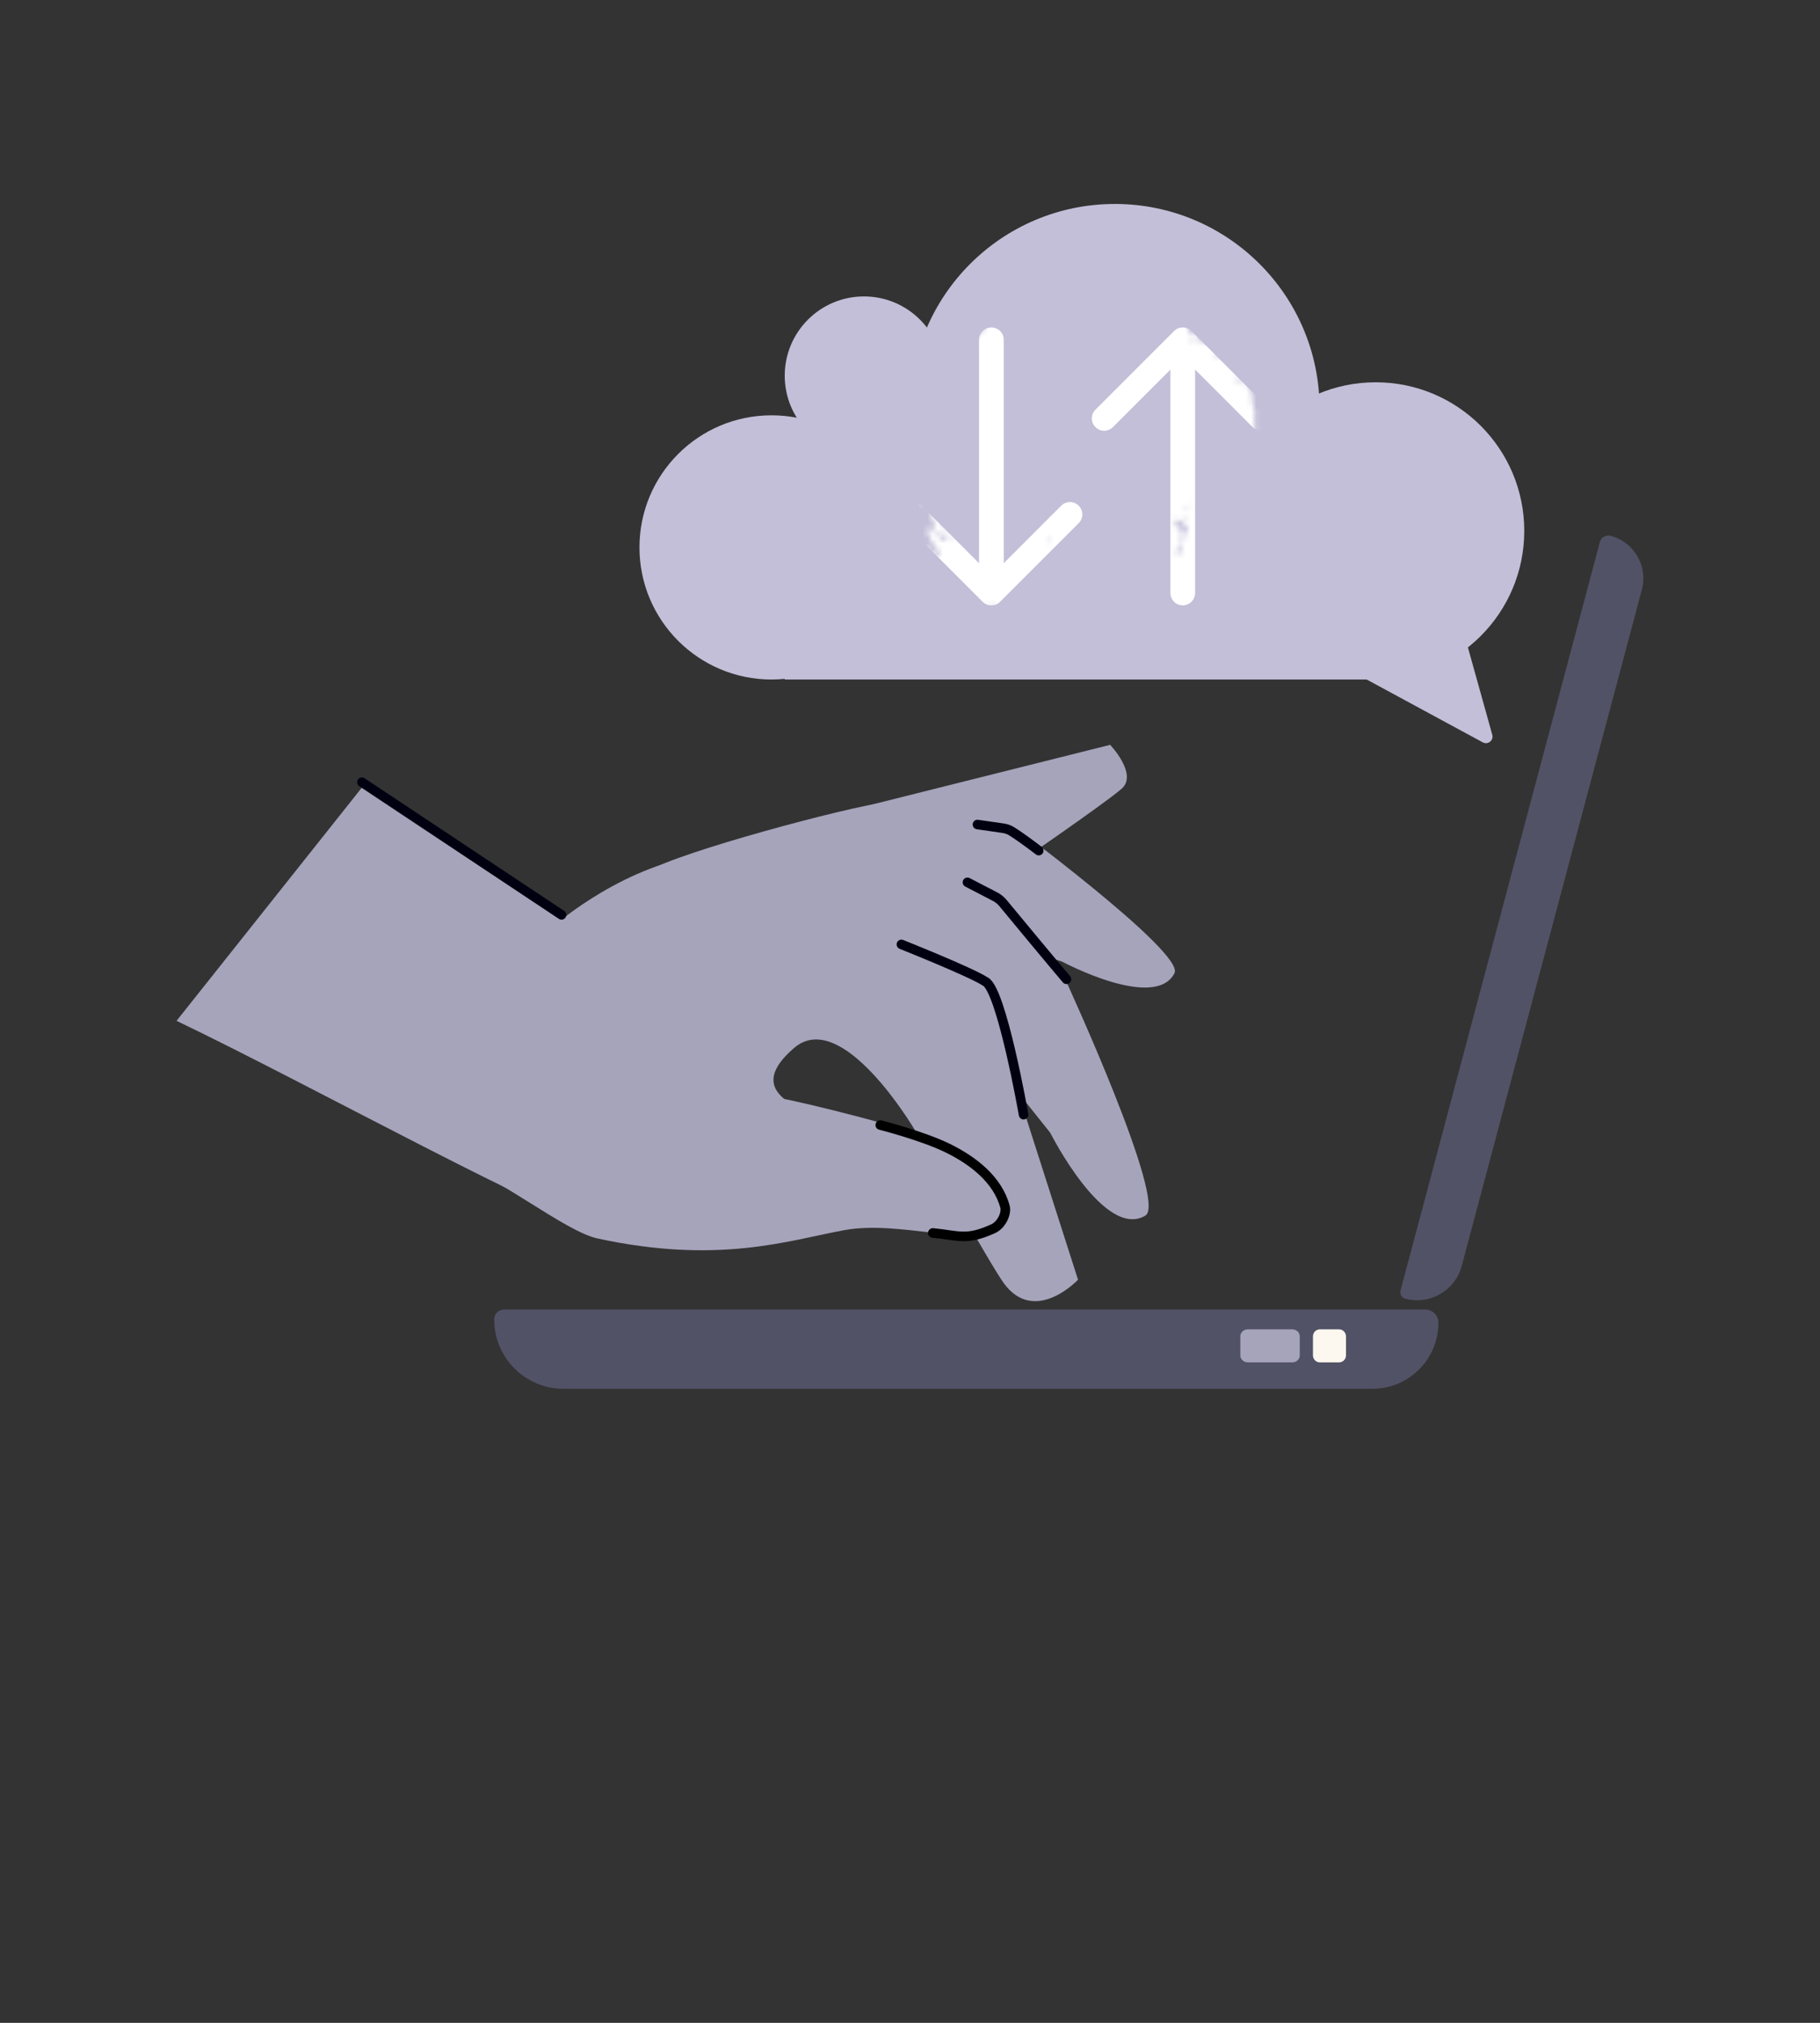 <?xml version="1.0" encoding="UTF-8"?>
<svg xmlns="http://www.w3.org/2000/svg" width="360" height="400" viewBox="0 0 360 400" fill="none">
  <rect x="0" y="0" width="360" height="400" fill="#333333" stroke="none"/>
  <path d="M97.753 260.91C97.753 259.828 98.63 258.95 99.712 258.95H281.91C283.352 258.95 284.522 260.12 284.522 261.563C284.522 268.776 278.674 274.623 271.461 274.623H111.467C103.893 274.623 97.753 268.483 97.753 260.91Z" fill="#515266"></path>
  <path d="M261.082 262.869H264.862C265.621 262.869 266.237 263.484 266.237 264.244V268.024C266.237 268.783 265.621 269.399 264.862 269.399H261.082C260.322 269.399 259.707 268.783 259.707 268.024V264.244C259.707 263.484 260.322 262.869 261.082 262.869Z" fill="#FDF8EF"></path>
  <path d="M246.824 262.869H255.61C256.43 262.869 257.094 263.484 257.094 264.244V268.024C257.094 268.783 256.43 269.399 255.61 269.399H246.824C246.004 269.399 245.34 268.783 245.34 268.024V264.244C245.34 263.484 246.004 262.869 246.824 262.869Z" fill="#A6A4BB"></path>
  <path d="M277.948 256.802C277.251 256.616 276.836 255.901 277.022 255.204L316.457 107.187C316.704 106.258 317.659 105.705 318.588 105.953C323.235 107.191 325.998 111.962 324.76 116.608L289.136 250.321C287.836 255.2 282.827 258.102 277.948 256.802Z" fill="#515266"></path>
  <path d="M71.679 155.631L111.142 181.823C111.142 181.823 126.776 168.732 143.548 168.75C149.138 168.754 155.361 169.329 162.014 170.84C176.104 174.057 182.085 177.452 189.405 179.935C195.637 182.05 198.086 204.931 199.852 211.277L213.237 253.052C213.237 253.052 204.694 262.14 198.541 253.727C195.868 250.064 180.841 223.271 180.841 223.271C180.841 223.271 166.557 199.063 157.071 207.228C147.585 215.392 156.968 218.543 161.759 221.088C165.017 222.817 146.067 250.72 122.404 244.49C108.942 240.949 61.693 214.682 34.924 201.861L71.669 155.628L71.679 155.631Z" fill="#A6A4BB"></path>
  <path d="M160.064 162.204L219.588 147.286C219.588 147.286 225.121 153.08 221.877 155.954C218.634 158.828 198.817 172.41 198.817 172.41C198.817 172.41 156.818 165.072 160.061 162.198L160.064 162.204Z" fill="#A6A4BB"></path>
  <path d="M226.563 240.364C231.003 237.718 210.889 194.051 210.889 194.051C210.889 194.051 199.288 177.914 192.041 174.496C184.794 171.078 177.905 168.015 169.659 167.847C161.413 167.678 150.874 169.352 150.874 169.352L194.756 207.721L207.74 224C207.74 224 218.431 245.218 226.565 240.371L226.563 240.364Z" fill="#A6A4BB"></path>
  <path d="M232.315 192.432C234.435 188.316 198.336 161.737 198.336 161.737C198.336 161.737 181.973 157.88 174.843 158.717C167.713 159.553 134.649 168.402 128.299 172.183C121.949 175.964 133.838 175.563 133.838 175.563L191.763 184.486L210.067 190.141C210.067 190.141 228.433 199.978 232.319 192.437L232.315 192.432Z" fill="#A6A4BB"></path>
  <path d="M210.954 193.646C210.954 193.646 208.294 190.555 198.397 178.577C197.966 178.055 197.429 177.62 196.829 177.308L191.363 174.473" stroke="#000010" stroke-width="1.888" stroke-linecap="round" stroke-linejoin="round"></path>
  <path d="M205.465 168.203C205.465 168.203 202.339 165.772 200.095 164.372C199.577 164.048 198.991 163.856 198.386 163.769L193.34 163.041" stroke="#000010" stroke-width="1.888" stroke-linecap="round" stroke-linejoin="round"></path>
  <path d="M154.606 217.224C158.247 217.826 179.891 223.04 185.851 225.863C188.748 227.238 192.866 230.255 195.708 233.476L196.675 234.648C199.005 237.671 199.969 240.72 197.534 242.619C192.18 246.81 178.008 241.211 166.94 243.263C155.878 245.31 142.134 250.072 118.221 244.902C111.606 243.475 98.63 232.52 85.713 227.502C82.386 220.088 79.725 220.491 82.476 214.687C89.534 199.793 150.961 216.626 154.601 217.228L154.606 217.224Z" fill="#A6A4BB"></path>
  <path d="M174.119 222.466C174.119 222.466 182.443 224.58 187.454 227.034C192.465 229.488 197.35 233.242 198.795 238.631C199.132 239.887 198.163 242.202 196.404 242.992C191.09 245.381 189.715 244.312 184.515 243.808" stroke="black" stroke-width="1.894" stroke-linecap="round"></path>
  <path d="M202.467 220.423C202.467 220.423 198.072 195.386 194.828 194.052C191.886 192.157 178.299 186.748 178.299 186.748" stroke="#000010" stroke-width="1.888" stroke-linecap="round" stroke-linejoin="round"></path>
  <path d="M111.07 180.911L71.584 154.676" stroke="#000010" stroke-width="1.888" stroke-linecap="round" stroke-linejoin="round"></path>
  <rect x="155.222" y="86.043" width="117.547" height="48.325" fill="#C3BFD8"></rect>
  <circle cx="152.61" cy="108.246" r="26.122" fill="#C3BFD8"></circle>
  <circle cx="272.115" cy="104.981" r="29.387" fill="#C3BFD8"></circle>
  <circle cx="170.895" cy="74.289" r="15.673" fill="#C3BFD8"></circle>
  <circle cx="220.525" cy="80.819" r="40.488" fill="#C3BFD8"></circle>
  <path d="M269.186 133.746L293.294 146.794C294.308 147.343 295.484 146.405 295.174 145.295L288.623 121.81L269.186 133.746Z" fill="#C3BFD8"></path>
  <mask id="mask0_1517_752" style="mask-type:luminance" maskUnits="userSpaceOnUse" x="180" y="43" width="69" height="94">
    <path d="M223.535 136.518C223.535 136.518 223.548 136.221 223.556 136.009C223.665 135.923 223.679 136.075 223.676 136.16C223.938 135.91 224.07 135.764 224.332 135.514C224.104 135.45 223.913 134.987 223.604 135.356C222.895 133.666 224.528 135.358 224.965 133.903C225.876 133.71 226.521 133.851 227.435 133.574C227.402 133.354 227.407 133.227 227.354 132.982C227.437 132.998 227.459 132.98 227.542 132.996C227.713 132.409 228.937 132.786 228.717 131.486C228.528 131.472 228.303 131.324 228.061 131.599C227.161 131.004 225.966 133.022 225.278 132.915C224.939 132.98 224.277 133.262 224.316 133.846C224.103 133.401 223.567 134.197 223.482 133.69C221.982 135.993 220.884 134.081 219.532 134.789C219.38 133.886 218.959 135.451 218.644 134.923C218.378 134.766 218.638 134.559 218.797 134.268C218.647 134.347 218.527 134.196 218.372 134.402C218.345 134.547 218.383 134.639 218.401 134.707C218.293 134.793 218.228 134.845 218.119 134.931C217.526 134.543 215.879 135.282 215.928 133.562C215.711 133.735 215.544 133.704 215.514 133.4C215.13 134.075 215.056 133.314 214.669 133.541C214.064 131.892 211.382 133.291 210.989 131.062C211.407 130.607 211.959 130.987 212.29 131.091C213.175 130.509 213.399 131.725 214.2 131.127C212.884 130.946 212.156 130.255 210.987 130.08C210.808 129.854 210.796 129.618 211.064 129.241C211.78 128.67 212.23 128.967 212.68 129.264C213.88 128.144 214.188 130.89 215.101 129.63C215.765 130.331 216.875 129.364 217.68 129.706C217.686 129.045 218.391 129.262 218.694 129.062C219.337 130.804 220.44 128.449 221.518 129.312C221.42 129.144 221.382 129.051 221.285 128.841C221.801 127.529 222.112 129.166 222.684 129.038C223.311 128.088 223.424 129.432 224.016 128.838C224.201 128.936 223.888 129.39 223.888 129.39C223.888 129.39 223.888 129.39 223.91 129.373C225.321 129.273 226.993 128.433 227.824 129.697C228.133 129.328 228.955 128.713 229.07 128.991C229.229 128.7 229.279 128.496 229.475 128.34C230.73 127.422 229.66 127.905 230.904 127.283C231.005 127.366 230.98 127.469 230.933 127.588C231.275 127.438 231.57 127.941 231.709 127.092C231.829 127.243 231.889 127.318 231.989 127.443C231.637 127.847 231.461 128.028 231.109 128.432C230.566 127.84 230.268 128.979 229.49 128.984C229.59 129.109 229.629 129.202 229.707 129.344C229.537 129.398 229.43 129.442 229.24 129.47C229.345 129.469 229.386 129.477 229.492 129.475C229.776 129.699 230.094 129.118 230.336 128.843C230.409 129.646 230.86 128.343 231.028 128.865C231.493 128.29 232.428 127.504 232.361 127.064C232.425 127.055 232.445 127.08 232.508 127.07C232.537 126.884 232.56 126.824 232.589 126.637C233.473 126.055 234.26 125.305 235.064 125.156C235.089 125.054 235.092 124.97 235.118 124.868C236.514 124.616 237.778 122.952 238.954 121.933C238.501 122.212 238.286 122.342 237.854 122.646C236.999 122.999 236.212 124.815 235.487 124.04C236.06 123.379 236.367 123.052 236.94 122.39C236.752 122.376 236.565 122.32 236.248 122.368C236.091 122.616 236.022 122.753 235.885 123.026C234.789 123.654 234.019 123.489 233.117 124.495C232.422 122.999 234.198 122.69 234.528 121.812C234.548 121.837 234.568 121.862 234.588 121.887C234.867 121.214 235.541 121.169 235.762 120.378C237.206 118.939 238.858 117.049 240.357 115.813C241.245 115.68 241.572 114.353 242.276 113.546C243.427 113.653 243.924 110.715 244.71 110.499C244.518 110.57 244.433 110.597 244.243 110.625C244.52 109.503 243.695 110.16 243.564 109.773C244.215 109.254 243.411 108.869 244.192 108.78C245.57 107.436 243.59 106.555 245.06 105.506C245 105.431 245.004 105.346 244.899 105.348C244.984 104.787 245.016 104.516 245.102 103.955C245.178 103.649 245.002 102.806 244.689 103.26C244.961 102.264 245.043 101.789 245.645 100.94C245.574 100.095 246.107 99.383 246.141 98.536C246.904 97.846 246.321 97.203 246.487 96.743C247.557 95.726 245.916 94.78 247.148 93.921C247.237 93.276 247.789 92.098 247.409 91.622C247.349 91.547 247.39 92.088 247.12 92.016C247.291 89.871 247.132 88.113 247.175 86.029C246.989 84.906 248.75 85.289 248.31 84.738C248.312 84.695 248.335 84.636 248.337 84.593C248.25 84.662 248.205 84.739 248.12 84.766C248.224 84.273 247.826 83.73 248.347 83.314C247.615 83.242 248.581 81.693 248.1 81.134C247.791 80.97 248.078 79.593 247.535 79.535C247.622 79.465 247.667 79.388 247.752 79.362C247.759 79.192 247.762 79.107 247.747 78.955C247.431 78.469 247.858 75.71 246.734 77.016C246.873 76.701 246.789 76.194 246.969 75.886C247.044 76.113 247.102 76.231 247.177 76.458C247.172 76.052 247.321 75.482 247.118 75.316C247.01 75.403 246.945 75.455 246.856 75.566C246.507 74.861 247.164 73.681 246.626 72.962C246.577 73.124 246.525 73.37 246.42 73.372C246.936 72.059 245.616 72.496 246.041 71.338C245.467 71.508 245.973 69.383 245.225 70.225C245.172 69.98 239.232 70.685 239.449 70.512C238.999 70.215 238.622 69.162 238.625 68.587C237.677 69.178 237.723 67.01 236.892 66.77C236.885 66.448 236.723 66.29 237.068 66.055C235.959 66.489 236.359 65.432 235.824 64.628C235.675 65.198 235.946 65.761 235.632 66.257C235.596 66.122 235.556 66.072 235.519 65.937C234.76 66.543 235.165 64.826 234.842 64.509C235.123 64.327 234.74 63.935 235.138 63.945C235.303 64.019 235.645 64.403 235.664 63.937C235.589 63.709 235.057 63.888 235.399 63.204C234.764 62.809 234.643 61.142 233.728 61.954C233.532 61.618 233.414 61.425 233.217 61.09C233.169 61.252 233.165 61.337 233.117 61.498C233.337 61.24 233.388 62.061 233.411 62.535C233.869 61.596 233.85 63.086 233.992 62.686C234.088 62.405 234.136 62.243 234.232 61.962C234.552 62.363 233.979 63.025 233.851 63.577C233.705 63.571 233.625 62.938 233.409 63.602C233.187 62.877 232.234 63.062 232.676 62.014C232.477 62.254 232.315 62.096 232.102 62.184C232.293 61.622 236.225 57.82 236.771 57.303C236.871 57.428 232.507 61 232.649 61.133C232.356 60.588 239.965 62.423 236.43 56.386C237.236 55.17 237.346 56.599 237.53 57.231C237.522 56.909 237.736 56.821 237.829 56.583C237.331 56.447 237.195 55.653 236.914 55.345C237.195 54.629 235.765 54.661 236.462 53.532C236.33 53.678 236.155 53.858 236.103 54.105C235.883 53.829 235.763 53.679 235.544 53.403C235.401 53.803 236.152 53.943 235.477 54.522C235.462 54.37 235.312 54.448 235.249 54.458C235.302 54.703 235.166 54.933 234.968 55.174C234.712 55.254 234.728 54.873 234.63 54.705C234.579 54.909 234.576 54.994 234.506 55.173C234.304 55.498 234.064 55.197 234.161 54.874C234.249 54.762 234.295 54.685 234.363 54.549C234.325 54.456 234.327 54.414 234.288 54.322C234.18 54.408 234.136 54.443 234.048 54.554C233.816 54.575 233.917 54.167 233.867 53.837C233.099 54.655 233.791 53.119 233.349 53.143C232.903 53.786 232.599 53.003 232.404 52.626C232.648 50.75 231.699 53.433 231.234 52.493C231.094 52.317 231.313 52.102 231.466 51.938C231.455 51.702 230.574 52.199 230.773 51.425C230.356 51.347 230.117 50.513 229.679 50.453C229.578 49.836 228.79 50.095 228.713 49.419C228.236 50.29 228.545 48.897 228.097 49.581C227.915 48.907 227.355 49.23 227.495 48.381C226.575 48.785 226.289 47.046 225.328 47.443C224.605 47.159 224.419 46.036 223.975 45.611C224.105 45.507 224.17 45.456 224.282 45.284C223.867 45.164 223.66 45.083 223.245 44.963C223.108 45.236 223.039 45.373 222.902 45.646C222.692 45.65 222.5 45.721 222.494 45.356C222.537 45.322 222.539 45.28 222.584 45.203C222.142 45.227 221.989 44.857 221.388 45.172C221.412 45.112 221.414 45.07 221.415 45.027C221.683 44.65 221.668 44.498 221.49 44.23C220.814 44.318 220.477 44.34 219.802 44.428C220.045 44.644 220.604 44.321 220.607 44.77C220.193 45.141 219.895 44.722 219.628 44.566C218.197 43.083 216.096 44.142 214.412 44.255C213.625 42.422 212.182 45.376 211.143 44.606C211.589 43.964 212.106 44.167 212.429 43.95C211.259 43.817 210.103 43.836 209.053 44.345C208.301 44.781 207.314 45.28 206.84 46.109C206.326 45.821 205.776 46.957 205.264 47.16C204.856 45.846 206.324 46.397 206.554 45.394C206.202 45.264 205.769 46.102 205.475 45.598C205.381 45.837 205.354 45.981 205.26 46.22C205.206 46.018 204.99 46.148 204.867 46.083C204.649 46.789 204.369 46.438 203.899 46.649C203.237 47.422 202.185 47.482 201.303 48.513C200.306 48.775 199.041 50.439 197.875 50.713C198.067 50.642 198.122 50.844 198.241 50.994C197.978 51.287 197.847 51.391 197.584 51.683C197.623 51.733 197.643 51.758 197.662 51.825C196.981 53.065 195.732 53.322 195.108 54.722C194.844 55.547 200.017 56.402 199.813 57.303C198.172 58.406 197.342 60.215 195.891 61.822C195.94 62.685 195.054 63.31 194.901 63.964C194.845 64.829 194.303 65.752 193.761 66.185C193.724 66.05 193.686 65.957 193.65 65.823C193.476 65.961 193.389 66.03 193.237 66.151C193.438 66.893 192.575 67.458 193.058 67.975C192.846 68.554 192.534 68.475 192.332 68.266C192.282 68.47 192.257 68.572 192.207 68.776C192.272 68.725 192.293 68.707 192.338 68.63C193.25 68.928 192.013 70.448 192.279 71.138C191.931 71.414 191.85 72.381 191.517 71.785C192.087 71.209 191.784 70.384 191.718 69.945C191.622 70.759 190.449 72.227 191.541 72.75C191.064 74.155 191.133 75.043 190.664 76.237C189.709 79.089 182.584 80.774 182.796 83.31C182.536 82.984 182.348 83.995 182.108 83.694C182.108 83.694 182.13 83.677 182.112 83.61C182.025 83.679 181.98 83.756 181.913 83.85C182.165 83.854 182.311 83.86 182.585 83.847C182.618 84.067 182.401 84.24 182.311 84.394C182.296 84.242 182.146 84.32 182.041 84.322C181.673 85.107 181.875 85.807 181.672 86.665C181.908 86.56 182.014 86.516 182.248 86.453C182.177 87.165 182.568 86.854 182.56 87.556C182.466 87.795 182.305 87.637 182.196 87.724C181.809 87.95 181.897 87.347 181.93 87.034C181.746 87.426 181.656 87.58 181.472 87.973C181.86 88.771 181.825 89.618 181.878 90.396C181.867 90.65 181.697 90.704 181.63 90.798C181.571 90.723 181.531 90.673 181.492 90.58C181.875 90.972 181.223 92.558 181.606 92.949C181.441 92.876 181.118 92.559 180.986 92.706C181.042 92.866 181.061 92.933 181.117 93.093C181.264 93.099 181.362 93.267 181.523 92.934C181.872 93.639 182.047 93.992 182.418 94.68C182.306 94.851 182.241 94.903 182.129 95.074C182.11 95.54 182.19 96.665 182.562 96.82C182.813 97.358 182.65 98.266 183.043 98.404C182.388 99.541 182.344 97.526 181.533 97.845C181.668 98.147 181.744 98.332 181.879 98.635C181.955 99.353 182.702 99.045 182.683 99.511C182.593 99.665 182.488 99.666 182.403 99.693C182.483 100.818 183.544 98.497 183.762 99.84C183.63 99.986 183.458 100.082 183.473 100.234C183.581 100.148 183.675 99.909 183.777 99.992C183.886 100.397 184.544 100.242 183.989 100.971C184.098 100.884 184.141 100.85 184.229 100.738C184.335 100.736 184.485 100.658 184.436 100.819C183.63 101.544 184.79 101.931 183.965 102.588C184.299 102.651 184.465 102.682 184.799 102.744C184.651 103.805 184.783 104.683 184.862 105.317C184.659 105.151 184.281 105.166 184.346 104.58C183.949 105.061 183.802 104.031 183.464 104.587C183.419 106.222 184.384 106.764 184.859 107.984C184.816 108.019 184.794 108.036 184.75 108.071C185.374 108.23 185.755 109.197 186.064 109.852C185.907 110.1 185.673 110.164 185.547 110.183C185.49 110.023 185.5 109.769 185.489 109.532C184.199 110.273 184.282 108.239 183.422 107.695C183.15 108.69 183.837 108.84 183.958 109.481C183.8 110.796 185.037 110.835 184.68 112.39C184.723 112.356 184.747 112.296 184.77 112.236C185.025 112.689 185.141 112.924 185.376 113.352C185.307 113.489 185.242 113.541 185.152 113.695C185.299 113.701 185.362 113.691 185.489 113.672C185.44 113.834 185.437 113.919 185.388 114.08C185.452 114.071 185.493 114.079 185.598 114.077C185.738 114.252 185.456 114.477 185.449 114.647C185.591 114.78 185.672 114.838 185.814 114.971C185.25 116.445 186.511 116.424 186.58 117.312C186.49 117.466 186.363 117.485 186.258 117.487C186.378 117.637 186.48 118.211 186.687 118.293C186.508 118.558 186.398 118.687 186.198 118.97C186.254 119.13 186.402 119.627 186.629 119.199C187.216 119.757 187.116 120.656 187.576 121.233C188.513 120.895 188.159 122.366 188.602 122.833C188.711 122.747 188.776 122.695 188.865 122.583C188.973 122.497 188.985 122.733 189.044 122.809C188.934 122.938 188.889 123.015 188.779 123.143C188.884 123.142 189.031 123.148 189.101 122.969C189.152 123.256 189.209 123.416 189.282 123.685C190.149 124.06 190.7 120.687 191.808 119.762C191.765 119.797 191.741 119.857 191.718 119.916C191.771 120.161 191.884 120.481 192.206 120.306C192.985 119.235 193.243 120.627 193.847 120.761C193.782 120.813 193.76 120.831 193.715 120.908C193.621 121.146 193.719 121.314 193.776 121.474C193.577 121.714 193.206 122.051 193.151 122.382C193.394 122.598 193.536 122.731 193.801 122.93C194.216 122.516 195.036 123.011 195.054 123.078C195.13 122.772 194.87 122.446 195.237 122.195C195.374 123.479 196.746 121.238 196.669 123.144C196.324 123.87 197.048 123.621 196.704 124.346C196.396 124.182 195.74 125.319 195.822 124.353C195.758 124.362 195.717 124.354 195.633 124.339C195.708 124.566 195.725 124.676 195.799 124.903C196.226 124.727 196.708 125.286 197.019 124.341C197.248 124.405 197.53 124.18 197.598 124.577C197.265 125.006 197.09 125.187 196.757 125.615C196.797 125.666 196.796 125.708 196.814 125.775C197.264 125.539 197.305 125.056 197.661 124.567C198.442 124.478 199.17 123.611 199.786 124.473C199.418 125.258 199.192 124.085 198.888 124.86C198.472 125.274 197.406 124.648 197.563 125.424C197.585 125.407 197.626 125.415 197.668 125.422C197.693 125.32 197.695 125.278 197.72 125.176C198.411 124.707 198.408 125.817 198.606 126.11C198.454 126.231 198.367 126.3 198.194 126.438C198.254 126.513 198.294 126.564 198.332 126.656C198.868 126.393 199.113 126.567 199.364 126.571C199.328 126.436 199.31 126.369 199.293 126.259C200.268 125.523 200.739 127.361 201.7 127.497C202.316 125.777 202.777 127.335 203.389 127.258C203.324 127.309 203.634 126.407 203.697 126.931C203.621 127.237 203.584 127.635 203.367 127.808C203.306 128.267 203.866 127.41 203.735 128.048C204.209 128.285 204.915 127.969 205.535 127.679C205.993 129.322 207.154 128.152 207.852 129.071C208.299 128.386 208.746 128.768 208.874 129.241C209.523 129.789 211.043 133.356 211.2 134.666C210.925 134.721 210.798 134.74 210.543 134.821C210.648 134.819 210.795 134.825 210.746 134.987C211.166 134.98 211.553 135.287 211.979 134.619C212.039 134.694 212.039 134.694 212.032 134.864C213.208 134.869 214.07 135.863 215.127 135.185C215.262 135.487 215.826 135.037 215.735 135.725C215.968 135.662 216.095 135.643 216.329 135.579C216.293 136.469 217.51 135.458 217.276 136.546C217.472 136.39 217.539 136.296 217.714 136.115C218.127 136.278 218.707 137.005 219.501 136.576C220.004 135.56 220.106 136.668 220.521 136.297C220.45 136.476 220.405 136.553 220.335 136.732C220.615 136.549 220.765 136.471 221.046 136.288C221.406 137.764 222.447 136.443 223.37 136.444L223.535 136.518ZM221.194 44.794C221.194 44.794 221.546 44.924 221.32 45.308C221.215 45.31 221.035 45.084 221.194 44.794ZM233.624 108.389C233.679 108.592 233.697 108.659 233.752 108.861C233.688 109.404 232.897 109.748 232.55 110.025C232.761 109.488 232.898 109.214 233.109 108.677C232.902 108.596 232.818 108.581 232.612 108.499C232.948 107.452 233.504 108.239 233.583 108.382L233.624 108.389ZM244.214 104.622C244.084 104.726 244.019 104.778 243.908 104.907C243.882 104.518 244.236 104.072 243.98 103.661C244.154 103.523 244.338 103.13 244.523 103.228C244.819 103.689 244.421 104.17 244.236 104.605L244.214 104.622ZM234.431 102.499C234.252 102.765 234.142 102.894 233.941 103.176C234.14 103.961 234.844 103.686 234.912 104.617C233.91 105.497 234.548 106.833 233.652 107.711C233.514 107.494 233.455 107.376 233.339 107.141C233.953 107.021 233.52 106.3 233.814 105.778C233.322 104.982 233.703 103.858 232.655 104.324C232.558 103.623 232.52 102.997 232.156 102.673C232.637 102.699 233.199 103.358 233.669 103.147C234.042 102.768 234.012 102.464 233.986 102.075C234.147 102.233 234.249 102.316 234.411 102.474L234.431 102.499ZM234.943 100.738C234.778 100.665 234.491 100.483 234.615 100.015C234.767 100.428 235.128 99.812 235.341 99.724C235.199 100.124 235.107 100.32 234.923 100.713L234.943 100.738ZM240.854 92.748C240.504 93.6 240.805 94.467 240.23 95.171C239.917 94.601 239.418 94.999 239.027 94.819C239.365 94.754 239.388 94.203 239.421 93.889C239.804 93.256 240.255 92.487 240.854 92.748ZM247.083 90.857C247.083 90.857 247.055 91.044 247.008 91.163C246.903 91.165 246.937 90.851 246.985 90.689C247.007 90.672 247.045 90.764 247.105 90.84L247.083 90.857ZM248.486 85.582C248.486 85.582 248.524 85.674 248.543 85.741C248.332 85.745 248.227 85.747 248.017 85.75C248.178 85.417 248.339 85.576 248.486 85.582ZM247.389 77.437C247.422 77.657 247.439 77.766 247.492 78.011C247.357 77.709 247.279 77.566 247.122 77.281C247.204 77.339 247.266 77.371 247.367 77.454L247.389 77.437ZM245.594 75.096C245.185 75.34 245.285 75.999 245.209 76.305C245.32 75.643 244.308 75.753 244.609 74.528C244.751 74.661 244.833 74.719 244.974 74.853C245.09 74.597 245.158 74.46 245.273 74.204C245.517 74.42 245.624 74.717 245.594 75.096ZM244.827 73.822C244.827 73.822 244.687 73.646 244.609 73.504C244.717 73.417 244.783 73.365 244.871 73.254C245.021 73.175 244.834 73.652 244.827 73.822ZM244.546 71.955C244.429 72.254 244.36 72.39 244.243 72.689C244.27 72.544 244.293 72.484 244.319 72.382C244.145 72.521 242.488 70.087 242.315 70.225C242.497 69.875 244.18 72.165 244.363 71.814C244.423 71.89 244.484 71.922 244.566 71.98L244.546 71.955ZM236.02 67.055C236.092 66.834 236.139 66.715 236.211 66.493C236.159 66.74 236.32 66.898 236.377 67.058C236.312 67.11 236.268 67.144 236.223 67.221C236.228 67.627 236.401 68.023 236.604 68.189C236.594 67.909 236.601 67.74 236.591 67.461C236.889 68.412 237.383 67.608 237.677 68.645C238.289 69.1 237.627 70.407 238.341 70.903C237.705 71.574 242.925 69.165 242.119 69.356C242.213 69.117 242.26 68.998 242.352 68.802C241.616 68.814 242.096 68.882 241.904 67.929C241.13 66.824 236.445 68.479 235.944 67.361C235.851 67.6 235.727 67.534 235.622 67.536C235.66 67.137 235.543 66.902 235.752 66.408C235.845 66.703 235.923 66.845 236.016 67.14L236.02 67.055ZM234.841 64.018C234.722 64.892 234.709 63.14 234.185 63.639C234.544 63.066 234.773 63.621 234.841 64.018ZM235.911 54.709C236.342 54.939 236.242 55.347 236.304 55.871C235.9 56.522 235.104 55.434 235.911 54.709ZM185.674 101.882C185.479 102.038 185.372 102.082 185.178 102.196C185.205 102.051 185.228 101.991 185.254 101.889C186.113 101.409 186.61 102.612 187.217 103.195C187.166 103.399 187.163 103.483 187.113 103.687C187.007 103.689 186.948 103.614 186.857 103.768C187.008 104.18 187.699 104.245 187.449 105.223C186.708 104.338 186.121 103.289 185.736 101.915L185.674 101.882ZM185.303 105.335C185.303 105.335 185.389 105.266 185.435 105.189C186.113 105.55 186.463 105.722 187.141 106.083C186.946 106.239 186.932 106.578 186.88 106.824C186.313 106.825 185.64 106.337 185.301 105.377L185.303 105.335ZM188.41 106.384C187.908 107.357 187.786 106.225 187.527 105.899C188.262 104.862 187.896 106.629 188.41 106.384ZM207.214 106.448C207.564 106.62 207.851 106.801 207.696 107.498C207.836 106.649 206.849 107.682 207.214 106.448ZM232.178 124.341C232.475 124.268 232.577 124.351 232.541 124.707C232.259 124.932 231.993 125.267 231.888 125.802C231.684 125.636 231.538 125.63 231.297 125.863C231.468 125.276 231.842 124.855 232.178 124.341ZM195.321 119.628C195.321 119.628 195.348 119.483 195.373 119.381C195.681 119.545 196.376 118.992 196.406 119.787C196.496 119.633 196.623 119.614 196.728 119.612C196.747 119.68 196.745 119.722 196.743 119.765C196.172 120.384 196.062 118.955 195.342 119.61L195.321 119.628ZM207.8 125.177C208.443 124.337 209.315 124.584 209.785 124.907C209.939 125.768 209.194 124.968 208.938 125.581C208.672 125.425 207.916 125.946 207.842 125.185L207.8 125.177ZM203.992 127.925C203.992 127.925 204.017 127.823 204.019 127.78C204.166 127.786 204.229 127.777 204.398 127.766C204.228 127.819 204.143 127.846 203.992 127.925Z" fill="white"></path>
  </mask>
  <g mask="url(#mask0_1517_752)">
    <path d="M232.226 65.463C233.18 64.509 234.726 64.509 235.68 65.463L251.224 81.007C252.178 81.961 252.178 83.508 251.224 84.462C250.27 85.416 248.724 85.416 247.77 84.462L233.953 70.645L220.136 84.462C219.182 85.416 217.636 85.416 216.682 84.462C215.728 83.508 215.728 81.961 216.682 81.007L232.226 65.463ZM236.395 117.262C236.395 118.611 235.302 119.705 233.953 119.705C232.604 119.705 231.51 118.611 231.51 117.262H236.395ZM236.395 67.19V117.262H231.51V67.19H236.395Z" fill="white"></path>
    <path d="M194.37 118.992C195.324 119.946 196.87 119.946 197.824 118.992L213.368 103.448C214.322 102.494 214.322 100.948 213.368 99.994C212.415 99.04 210.868 99.04 209.914 99.994L196.097 113.811L182.28 99.994C181.326 99.04 179.78 99.04 178.826 99.994C177.872 100.948 177.872 102.494 178.826 103.448L194.37 118.992ZM198.54 67.193C198.54 65.844 197.446 64.751 196.097 64.751C194.748 64.751 193.655 65.844 193.655 67.193H198.54ZM198.54 117.265V67.193H193.655V117.265H198.54Z" fill="white"></path>
  </g>
</svg>
